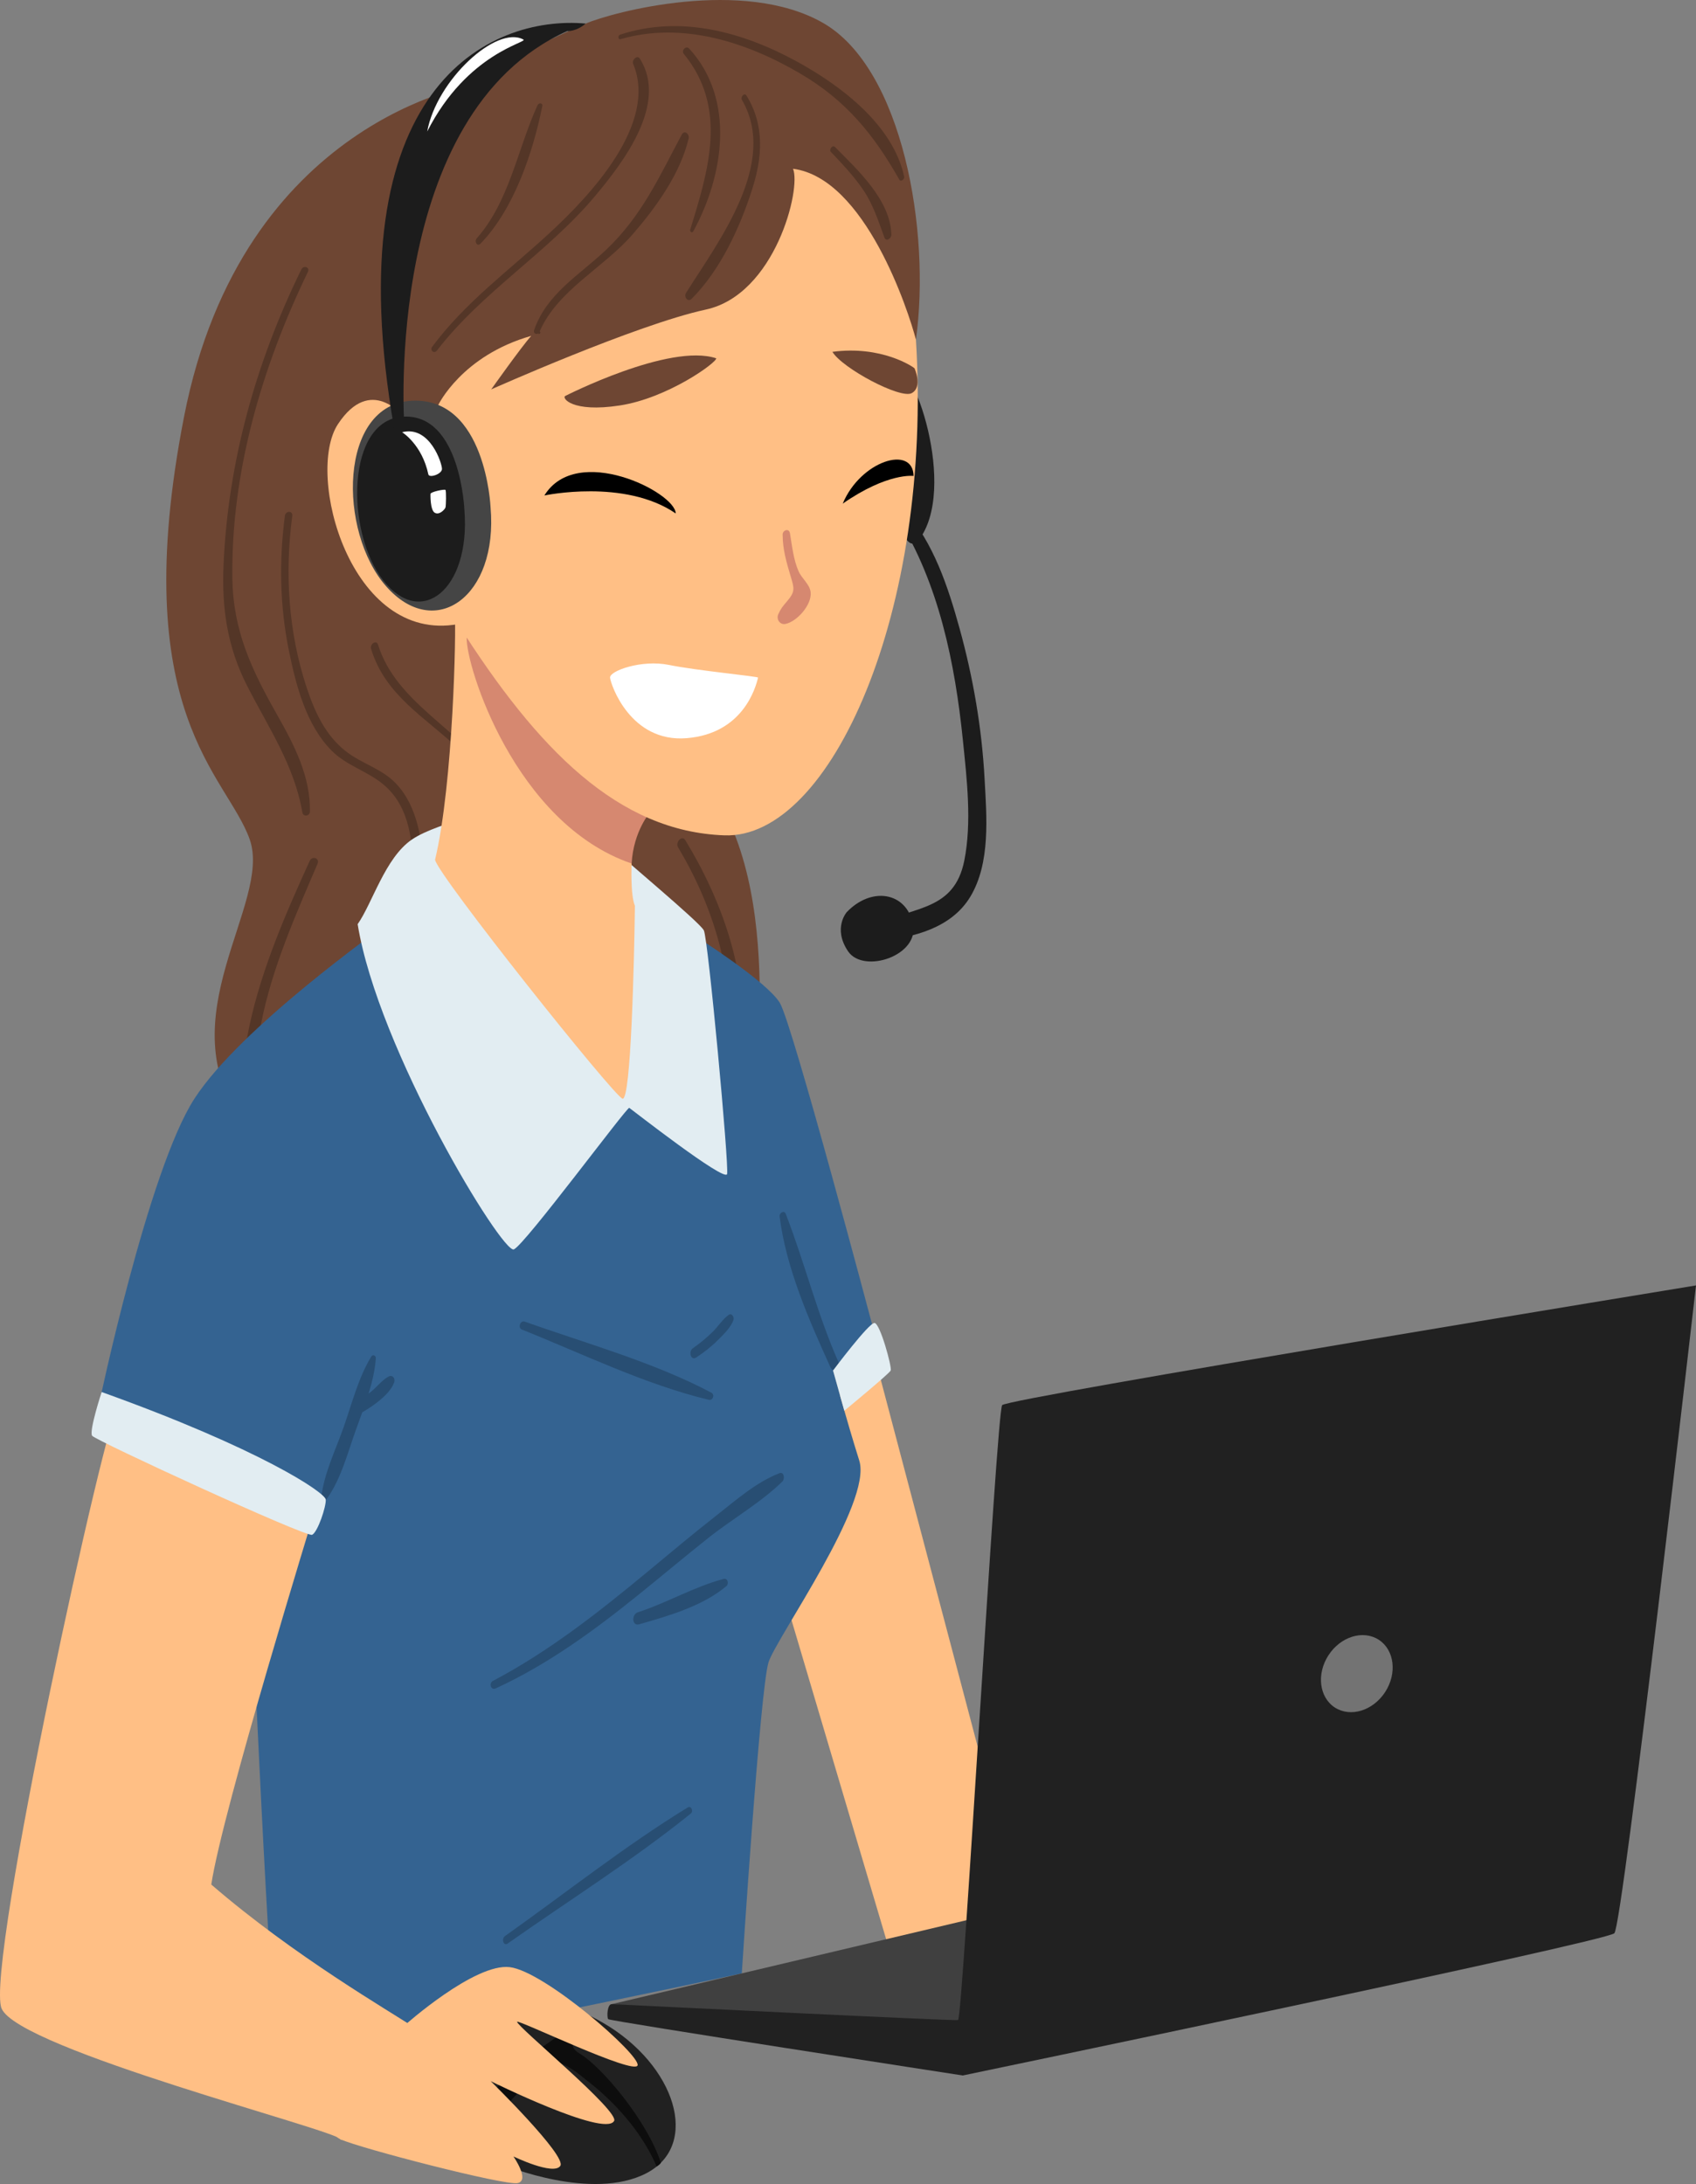 <?xml version="1.0" encoding="iso-8859-1"?>
<svg version="1.1" id="&#xD1;&#xEB;&#xEE;&#xE9;_1" xmlns="http://www.w3.org/2000/svg" xmlns:xlink="http://www.w3.org/1999/xlink" x="0px" y="0px" viewBox="0 0 452 582" style="enable-background:new 0 0 452 582;" xml:space="preserve">
	<rect x="0" y="0" width="452" height="582" fill="#808080" stroke="none"/>
	<g>
		<g>
			<g>
				<path style="fill:#1C1C1C;" d="M262.401,207.533c-0.734-13.554-3.051-27-6.669-40.076c-3.1-11.202-6.898-22.7-14.644-31.604c-1.158-1.331-2.773,0.622-1.972,1.896c11.124,17.699,15.42,39.06,17.515,59.628c1.045,10.259,2.405,21.782,0.36,31.972c-2.658,13.246-13.197,12.165-22.996,16.873c-1.636,0.786-1.823,4.602,0.51,4.41c9.051-0.747,19.087-3.405,24.067-11.631C264.038,229.971,262.947,217.598,262.401,207.533z"/>
				<path style="fill:#1C1C1C;" d="M237.927,97.531c5.142-2.8,17.629,32.837,6.778,46.586C237.365,151.947,232.488,96.968,237.927,97.531z"/>
				<path style="fill:#1C1C1C;" d="M225.643,243.094c0,0-3.751,4.316,0.375,10.414c4.126,6.098,19.176,1.173,17.301-7.365C241.444,237.605,232.16,236.245,225.643,243.094z"/>
			</g>
			<path style="fill:#6E4633;" d="M126.709,22.477c0,0-62.148,9.21-77.651,88.532C33.554,190.332,60.56,206.571,66.561,223.72c6.001,17.15-22.505,47.673-1.5,75.694s138.407,3.764,136.969-6.624c-1.438-10.389,8.564-68.581-21.943-92.525S126.709,22.477,126.709,22.477z"/>
			<g>
				<path style="fill:#543627;" d="M73.923,190.604c-6.811-12.012-11.806-22.448-11.994-36.536c-0.376-28.267,7.905-56.361,20.129-81.614c0.61-1.261-1.161-1.863-1.763-0.633c-12.068,24.664-19.5,51.138-20.715,78.633c-0.513,11.615,0.975,21.894,6.285,32.315c5.703,11.193,12.54,21.098,14.716,33.719c0.222,1.287,2.002,1.012,2.019-0.236C82.727,206.868,78.443,198.577,73.923,190.604z"/>
				<path style="fill:#543627;" d="M112.934,231.819c-0.438-7.928-1.652-16.903-7.326-22.947c-3.784-4.031-9.089-5.292-13.37-8.613c-5.504-4.271-8.37-10.561-10.501-17.003c-4.883-14.767-5.873-30.402-3.847-45.762c0.193-1.467-1.78-1.416-1.959-0.06c-1.584,12.013-1.366,24.062,1.066,35.961C78.873,182.57,81.55,193.126,88.35,200c3.937,3.98,9.23,5.364,13.522,8.796c5.557,4.444,7.336,10.923,7.979,17.73c1.376,14.56-1.523,28.058-4.697,42.129c-0.466,2.066,2.393,2.383,3.057,0.577C112.526,257.509,113.62,244.226,112.934,231.819z"/>
				<path style="fill:#543627;" d="M131.124,207.205c-8.667-13.064-25.538-19.875-30.372-35.412c-0.438-1.408-2.23-0.13-1.867,1.075c3.746,12.437,14.429,18.254,23.342,26.683c11.782,11.141,15.296,25.663,15.104,41.331c-0.017,1.431,1.673,1.373,1.898,0.058C141.205,229.364,137.528,216.857,131.124,207.205z"/>
				<path style="fill:#543627;" d="M84.623,230.199c0.66-1.54-1.424-2.243-2.101-0.754c-11.757,25.857-27.206,61.197-11.134,88.665c0.656,1.122,1.977-0.346,1.67-1.26c-4.926-14.68-6.485-28.804-3.468-44.109C72.508,257.938,78.709,243.995,84.623,230.199z"/>
				<path style="fill:#543627;" d="M182.628,223.882c-0.887-1.446-2.701,0.589-1.94,1.865c4.759,7.969,8.492,16.426,10.913,25.398c2.444,9.055,2.724,18.044,3.721,27.283c0.157,1.455,1.998,0.985,2.14-0.25C199.602,259.6,192.184,239.471,182.628,223.882z"/>
			</g>
			<path style="fill:#FFBF85;" d="M207.468,420.005l29.943,100.951l35.301-9.494l-40.114-151.878C232.599,359.585,201.337,399.333,207.468,420.005z"/>
			<path style="fill:#346391;" d="M102.819,246.275c-1.125,1.1-38.634,27.382-51.012,46.515s-25.506,81.806-25.506,81.806l40.134,37.528c0,0,5.626,131.725,7.877,135.853s123.384-22.109,123.384-22.109s4.895-76.216,7.146-82.971s27.701-42.407,24.165-53.666c-3.535-11.259-6.992-24.018-6.992-24.018l10.584-11.634c0,0-21.38-80.686-24.756-86.315c-3.376-5.629-21.755-17.301-21.755-17.301L102.819,246.275z"/>
			<g>
				<path style="fill:#284E73;" d="M103.606,366.805c-1.554,0.787-2.901,2.453-4.201,3.621c-0.377,0.339-0.783,0.634-1.174,0.951c0.953-3.089,1.699-6.226,1.931-9.424c0.053-0.731-0.817-1.126-1.23-0.441c-3.415,5.66-5.074,12.257-7.231,18.472c-2.139,6.162-5.293,12.437-6.062,18.935c-0.109,0.924,0.937,1.233,1.447,0.519c3.798-5.317,5.552-12.217,7.736-18.334c0.562-1.573,1.151-3.156,1.726-4.751c1.586-0.92,3.11-1.932,4.532-3.098c1.509-1.237,3.383-3.059,3.994-4.945C105.383,367.35,104.636,366.284,103.606,366.805z"/>
				<path style="fill:#284E73;" d="M223.547,363.17c-5.763-12.975-9.04-26.554-14.138-39.699c-0.417-1.075-1.757-0.248-1.64,0.68c1.742,13.802,7.87,27.714,13.591,40.278C222.075,366.001,224.156,364.542,223.547,363.17z"/>
				<path style="fill:#284E73;" d="M207.704,392.594c-6.27,2.428-11.702,7.291-16.971,11.412c-6.206,4.854-12.23,9.935-18.299,14.958c-12.936,10.706-26.159,21.122-41.069,28.967c-1.123,0.591-0.572,2.606,0.752,1.996c14.047-6.473,26.366-15.523,38.353-25.2c6.128-4.947,12.157-10.017,18.327-14.913c6.403-5.08,13.897-9.337,19.732-15.034C209.204,394.121,209.004,392.091,207.704,392.594z"/>
				<path style="fill:#284E73;" d="M192.874,420.753c-7.833,2.048-15.156,6.401-22.906,8.902c-1.681,0.543-1.594,3.752,0.374,3.19c7.847-2.243,16.903-4.836,23.252-10.18C194.31,422.062,193.974,420.465,192.874,420.753z"/>
				<path style="fill:#284E73;" d="M189.579,371.124c-15.387-8.148-33.349-13.09-49.73-18.941c-1.184-0.423-1.925,1.654-0.759,2.119c16.149,6.457,32.886,14.653,49.809,18.721C190.012,373.291,190.567,371.648,189.579,371.124z"/>
				<path style="fill:#284E73;" d="M194.167,350.414c-1.632,1.184-2.775,3.075-4.229,4.494c-1.64,1.6-3.398,3.071-5.281,4.375c-1.242,0.86-0.577,3.436,0.92,2.444c2.013-1.333,3.93-2.804,5.64-4.513c1.512-1.512,3.536-3.407,4.258-5.459C195.738,351.009,195.036,349.784,194.167,350.414z"/>
				<path style="fill:#284E73;" d="M183.254,481.671c-16.81,10.318-32.573,22.844-48.669,34.25c-1.002,0.71-0.431,2.804,0.744,1.976c16.216-11.428,33.334-22.175,48.78-34.621C184.863,482.667,184.245,481.062,183.254,481.671z"/>
			</g>
			<path style="fill:#E2EDF2;" d="M136.952,214.725c-0.563,0.375-20.067,4.128-27.194,9.007c-7.127,4.879-10.502,16.939-14.441,22.543c5.439,33.562,38.634,87.978,41.634,86.665c3.001-1.314,30.194-38.091,30.757-37.716c0.563,0.375,25.506,19.89,26.068,17.638c0.563-2.252-5.064-62.672-6.189-64.924c-1.125-2.252-22.693-20.078-23.443-21.204C163.396,225.608,136.952,214.725,136.952,214.725z"/>
			<path style="fill:#FFBF85;" d="M168.334,230.112c0,0-0.375,8.381,0.875,11.258c-0.188,14.852-1.066,51.914-3.284,51.414c-2.217-0.5-49.353-59.67-49.978-63.673c4.876-20.39,5.658-61.973,5.251-64.924c-0.407-2.951,16.004,2.122,16.004,2.122L168.334,230.112z"/>
			<path style="fill:#D68870;" d="M173.336,216.351c0,0-4.501,5.004-5.001,13.76c-31.132-10.633-44.273-52.874-43.954-60.213C124.699,162.561,173.336,216.351,173.336,216.351z"/>
			<path style="fill:#FFBF85;" d="M107.506,111.026c0,0-8.687-11.263-17.439,1.997s3.251,58.535,32.007,53.286c21.255,33.53,42.76,55.296,71.016,56.297c28.256,1.001,55.513-59.795,51.012-132.1c-4.501-63.298-42.51-71.206-81.519-44.234C123.574,73.243,107.506,111.026,107.506,111.026z"/>
			<path style="fill:#6E4633;" d="M116.796,107.931c0,0,6.278-13.172,24.782-18.426c-2.501,2.752-10.666,14.261-10.666,14.261s38.672-17.263,57.177-21.266c18.504-4.003,25.506-32.274,23.255-37.528c19.254,2.502,30.79,37.949,32.757,45.534c4.001-28.772-3.501-72.228-24.756-84.4s-56.057-2.904-63.244,0.174c-4.919,2-35.028,16.197-35.028,16.197s-21.005,33.753-15.754,80.789C106.32,112.023,116.796,107.931,116.796,107.931z"/>
			<g>
				<path style="fill:#454545;" d="M130.736,135.155c0,0-1.253-29.229-20.881-28.37c-19.628,0.86-19.837,34.903-6.891,49.518C115.911,170.918,132.824,159.055,130.736,135.155z"/>
				<path style="fill:#1C1C1C;" d="M123.778,136.028c0,0-0.976-25.76-16.272-25.002c-15.296,0.758-15.459,30.761-5.37,43.641C112.225,167.547,125.405,157.091,123.778,136.028z"/>
				<path style="fill:#FFFFFF;" d="M107.163,115.176c0,0,5.314,3.252,7.002,11.259c0.25,1.001,3.563-0.063,3.626-1.439C117.853,123.62,114.602,113.3,107.163,115.176z"/>
				<path style="fill:#FFFFFF;" d="M114.727,131.626c0,0-0.125,4.253,1.125,5.004c1.25,0.751,2.719-0.907,2.876-1.407c0.156-0.5,0.219-4.378,0-4.66C118.509,130.282,114.728,131.065,114.727,131.626z"/>
				<path style="fill:#1C1C1C;" d="M107.735,113.046c0,0-5.689-82.75,43.447-104.767c0,0,2.344,0.201,4.919-2c-25.768-2.285-66.939,17.078-51.055,107.897C106.678,115.428,107.735,113.046,107.735,113.046z"/>
				<path style="fill:#FFFFFF;" d="M139.483,10.535c1.389,0.756-14.963,3.481-25.631,24.519C116.352,21.293,132.356,6.657,139.483,10.535z"/>
			</g>
			<g>
				<path style="fill:#212121;" d="M134.482,577.012c0,0,23.255,9.632,37.759,2.127s7.877-28.897-11.628-40.155c-19.504-11.259-30.882-5.254-38.009,8.256C115.477,560.75,127.741,574.743,134.482,577.012z"/>
				<path style="fill:#0D0D0D;" d="M155.424,553.619c0.5,0.563,13.295,9.154,19.588,23.717c0.016-0.01,0.906-0.554,1.115-1.002c-3.636-11.206-15.827-25.655-21.64-29.095c-5.814-3.44,4.001-6.88,4.001-6.88l-3.876-1.564c0,0-21.88,13.334-22.88,19.27c-0.063-0.006,3.313,3.309,3.313,3.059s9.877-11.321,12.628-11.571C150.423,549.303,155.424,553.619,155.424,553.619z"/>
				<path style="fill:#FFBF85;" d="M107.75,539.802c0.255-0.246,18.788-16.738,28.121-15.592c9.333,1.146,34.666,23.273,34.06,26.139s-32.091-12.353-32.121-11.579c-0.051,1.296,27.761,24.124,25.818,26.483c-2.688,4.263-32.848-10.662-32.848-10.662s20.364,19.948,18.545,22.585c-1.818,2.637-12.485-2.522-12.485-2.522s4.485,6.42,1.091,7.108c-3.394,0.688-41.985-9.277-47.198-11.684S89.811,557.113,107.75,539.802z"/>
			</g>
			<g>
				<polygon style="fill:#404040;" points="163.07,534.062 280.961,506.166 269.333,545.571 "/>
				<path style="fill:#212121;" d="M163.07,534.062c0,0,91.01,4.503,92.26,4.253c1.25-0.25,10.252-161.997,11.753-163.874c1.5-1.876,184.917-31.899,184.917-31.899s-19.504,170.379-21.755,172.63S256.58,553.077,256.58,553.077s-94.1-14.476-94.496-15.012C161.689,537.53,161.815,534,163.07,534.062z"/>
				<path style="fill:#737373;" d="M369.149,450.908c-3.239,4.98-9.243,6.817-13.41,4.104c-4.167-2.713-4.919-8.95-1.68-13.93c3.239-4.98,9.243-6.817,13.41-4.104C371.636,439.692,372.388,445.928,369.149,450.908z"/>
			</g>
			<path style="fill:#6E4633;" d="M150.643,105.518c0,0,27.756-14.167,40.228-10.039c0.281,1.032-12.847,10.602-25.693,12.572C152.331,110.021,149.666,106.001,150.643,105.518z"/>
			<path style="fill:#6E4633;" d="M243.727,98.137c-0.375-0.375-8.752-6.13-21.88-4.378c2.626,4.378,18.129,12.635,21.13,11.008C245.977,103.141,243.727,98.137,243.727,98.137z"/>
			<path d="M145.079,132.038c0,0,21.38-4.567,35.008,4.785C179.962,131.162,153.706,118.027,145.079,132.038z"/>
			<path d="M243.477,126.829c0,0-6.877-0.963-18.879,7.377C229.348,122.781,243.311,118.472,243.477,126.829z"/>
			<path style="fill:#D68870;" d="M216.047,157.835c-0.224-2.141-2.367-3.65-3.223-5.608c-1.39-3.18-1.716-6.767-2.3-10.151c-0.25-1.448-2.083-0.764-1.938,0.512c0.017,3.81,1.014,7.26,2.097,10.872c1.011,3.372,1.33,4.143-0.999,6.861c-1.058,1.235-1.607,1.876-2.269,3.371c-0.586,1.322,0.443,2.866,1.893,2.583C212.367,165.677,216.397,161.184,216.047,157.835z"/>
			<path style="fill:#FFFFFF;" d="M202.03,180.574c0.079-0.329-16.41-1.876-23.724-3.378c-7.314-1.501-15.879,1.595-15.722,3.378c0.156,1.783,5.407,17.357,20.411,16.137C197.997,195.492,201.373,183.295,202.03,180.574z"/>
			<path style="fill:#FFBF85;" d="M84.065,401.992c-0.285,1.089-24.756,80.311-27.756,100.201c22.13,19.139,47.636,33.776,54.387,38.279c6.752,4.503-19.67,31.817-19.962,29.606c-0.292-2.211-85.812-23.977-90.313-34.86s28.507-160.621,31.132-160.621S85.976,394.7,84.065,401.992z"/>
			<path style="fill:#E2EDF2;" d="M27.092,370.949c0,0-3.415,10.402-2.54,11.653c0.875,1.251,57.138,27.146,58.638,26.395c1.5-0.751,3.751-7.506,3.626-9.382C86.691,397.739,69.266,386.067,27.092,370.949z"/>
			<path style="fill:#E2EDF2;" d="M222.015,365.214c0,0,9.552-12.76,11.052-12.666c1.5,0.094,4.689,11.821,4.313,12.666c-0.375,0.844-12.357,10.717-12.357,10.717L222.015,365.214z"/>
			<path style="fill:#543627;" d="M240.976,47.093c-2.974-13.797-16.828-24.237-28.474-30.627c-14.48-7.945-31.112-12.534-47.247-7.225c-0.625,0.206-0.595,1.403,0.14,1.19c16.424-4.742,33.465,0.742,47.774,9.11c12.222,7.148,19.608,16.166,26.494,28.308C240.085,48.594,241.115,47.739,240.976,47.093z"/>
			<path style="fill:#543627;" d="M198.941,25.472c-0.557-0.903-1.668,0.368-1.206,1.159c9.77,16.74-6.231,37.675-14.896,51.414c-0.653,1.036,0.446,2.635,1.508,1.568c7.669-7.706,12.808-18.885,16.099-29.13C203.204,41.898,203.81,33.368,198.941,25.472z"/>
			<path style="fill:#543627;" d="M170.551,15.652c-0.724-1.156-2.235,0.349-1.811,1.366c6.685,16.013-11.613,35.245-22.347,45.146c-10.728,9.896-22.455,18.436-31.226,30.269c-0.678,0.915,0.542,1.947,1.279,0.989c12.082-15.707,29.497-26.055,42.167-41.202C166.158,43.197,178.077,27.675,170.551,15.652z"/>
			<path style="fill:#543627;" d="M143.248,28.041c-5.318,11.681-7.485,25.627-16.196,35.477c-0.716,0.809,0.118,2.331,1.013,1.407c8.934-9.22,13.967-24.296,16.468-36.642C144.717,27.373,143.567,27.338,143.248,28.041z"/>
			<path style="fill:#543627;" d="M181.688,35.88c-6.086,11.384-10.659,21.748-20.31,30.835c-7.089,6.674-15.688,11.594-19.023,21.217c-0.297,0.857,0.518,1.305,1.072,0.915c0.041,0.086,0.11,0.153,0.235,0.153c0.37,0,0.476-0.59,0.165-0.698c4.797-10.993,17.1-16.988,24.767-25.844c6.255-7.224,12.698-16.132,14.935-25.566C183.804,35.729,182.413,34.524,181.688,35.88z"/>
			<path style="fill:#543627;" d="M183.68,12.953c-0.854-0.932-2.171,0.514-1.451,1.395c11.766,14.369,6.633,30.943,1.721,46.845c-0.165,0.533,0.502,1.023,0.816,0.448C192.904,46.775,196.05,26.449,183.68,12.953z"/>
			<path style="fill:#543627;" d="M222.516,39.158c-0.64-0.648-1.656,0.715-1.084,1.319c3.025,3.194,6.091,6.405,8.574,10.051c2.761,4.054,4.021,8.243,5.698,12.756c0.479,1.29,1.884,0.213,1.855-0.769C237.281,53.24,228.574,45.29,222.516,39.158z"/>
		</g>
	</g>
</svg>
